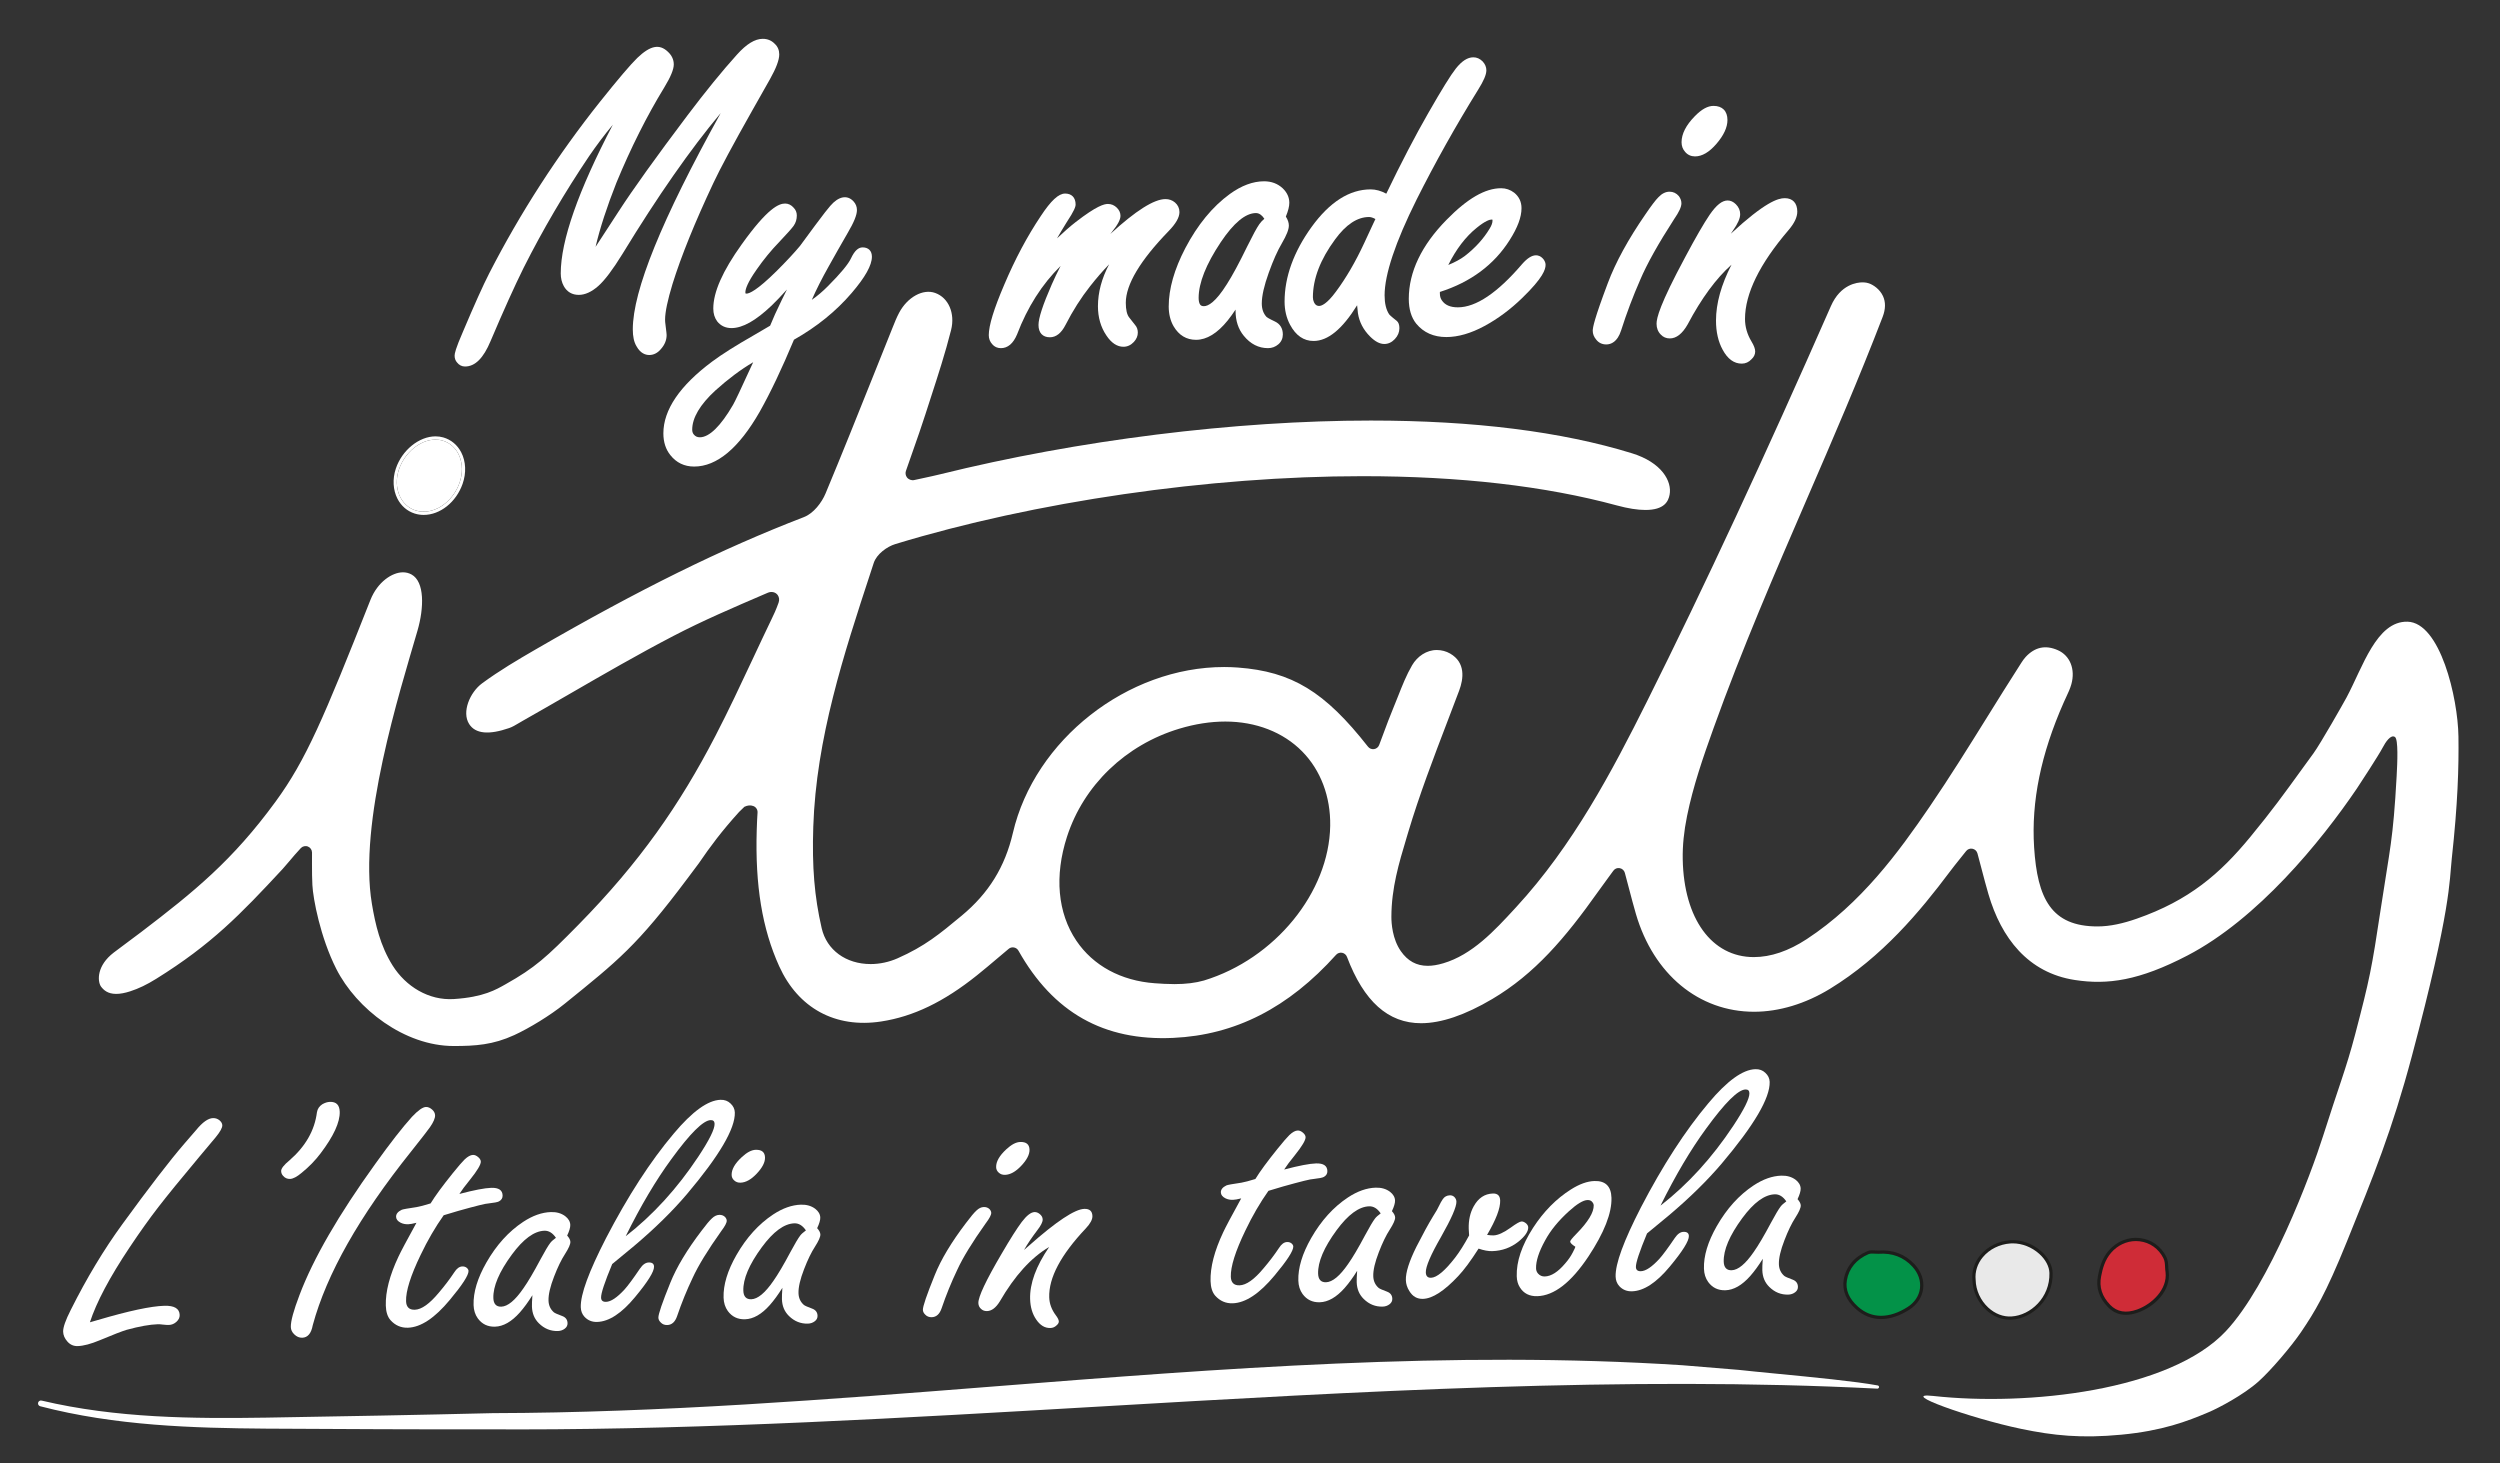 <?xml version="1.0" encoding="utf-8"?>
<!-- Generator: Adobe Illustrator 28.0.0, SVG Export Plug-In . SVG Version: 6.00 Build 0)  -->
<!DOCTYPE svg PUBLIC "-//W3C//DTD SVG 1.1//EN" "http://www.w3.org/Graphics/SVG/1.1/DTD/svg11.dtd">
<svg version="1.1" id="Livello_1" xmlns:x="http://ns.adobe.com/Extensibility/1.0/" xmlns:i="http://ns.adobe.com/AdobeIllustrator/10.0/" xmlns:graph="http://ns.adobe.com/Graphs/1.0/"
	 xmlns="http://www.w3.org/2000/svg" xmlns:xlink="http://www.w3.org/1999/xlink" x="0px" y="0px"
	 viewBox="0 0 386.043 225.957" style="enable-background:new 0 0 386.043 225.957;" xml:space="preserve">
<rect x="0" y="0" width="386.043" height="225.957" fill="#333333" stroke="none"/>
<style type="text/css">
	.st0{fill:#FFFFFF;}
	.st1{fill:#E9E9E9;}
	.st2{fill:#1D1D1B;}
	.st3{fill:#CF2C37;}
	.st4{fill:#039248;}
</style>
<g>
	<g>
		<path class="st0" d="M64.184,78.823c2.598,0.82,5.663-1.11,6.775-4.266
			c1.025-2.909-0.154-5.821-2.646-6.532c-2.549-0.728-5.67,1.36-6.716,4.492
			C60.672,75.288,61.816,78.077,64.184,78.823z"/>
		<path class="st0" d="M67.256,67.881c0.358,0,0.713,0.047,1.057,0.145
			c2.492,0.711,3.671,3.623,2.646,6.532c-0.938,2.664-3.269,4.454-5.536,4.454
			c-0.418,0-0.835-0.061-1.239-0.189c-2.368-0.747-3.512-3.535-2.587-6.306
			C62.501,69.809,64.959,67.881,67.256,67.881 M67.256,67.381
			c-2.549,0-5.185,2.14-6.133,4.979c-0.533,1.598-0.443,3.291,0.247,4.645
			c0.57,1.119,1.516,1.934,2.664,2.296c0.446,0.141,0.913,0.212,1.39,0.212
			c2.544,0,5.014-1.969,6.007-4.788c0.595-1.688,0.518-3.465-0.21-4.875
			c-0.591-1.145-1.575-1.963-2.77-2.304C68.068,67.436,67.666,67.381,67.256,67.381
			L67.256,67.381z"/>
	</g>
</g>
<g>
	<path class="st0" d="M182.127,32.751c0-0.584-0.238-1.097-0.69-1.484
		c-0.412-0.348-0.903-0.524-1.461-0.524c-1.764,0-4.57,1.769-8.527,5.389
		c0.066-0.085,0.134-0.171,0.203-0.257c0.945-1.16,1.368-1.949,1.368-2.552
		c0-0.457-0.186-0.874-0.552-1.241c-0.39-0.39-0.856-0.588-1.385-0.588
		c-0.586,0-1.739,0.289-4.975,2.792c-0.88,0.687-1.844,1.529-2.884,2.518
		c0.42-0.732,0.909-1.547,1.464-2.444c1.232-1.865,1.403-2.442,1.403-2.786
		c0-1.056-0.604-1.686-1.615-1.686c-1.017,0-2.182,1.078-3.775,3.494
		c-2.079,3.106-3.97,6.657-5.618,10.552c-1.615,3.768-2.4,6.326-2.4,7.819
		c0,0.543,0.18,1.015,0.536,1.403c0.324,0.389,0.789,0.605,1.329,0.605
		c1.069,0,1.911-0.713,2.501-2.119c1.605-4.217,3.861-7.76,6.729-10.578
		c-0.508,0.982-0.966,1.939-1.371,2.863c-1.377,3.146-2.046,5.192-2.046,6.254
		c0,1.208,0.641,1.901,1.758,1.901c0.955,0,1.767-0.64,2.413-1.903
		c1.122-2.197,2.4-4.209,3.8-5.982c0.984-1.252,1.965-2.382,2.937-3.382
		c-1.147,2.163-1.729,4.341-1.729,6.474c0,1.723,0.44,3.244,1.308,4.52
		c0.767,1.152,1.653,1.738,2.628,1.738c0.607,0,1.149-0.25,1.611-0.743
		c0.406-0.438,0.611-0.923,0.611-1.443c0-0.469-0.142-0.866-0.423-1.182l-0.908-1.154
		c-0.346-0.423-0.526-1.206-0.526-2.271c0-2.816,2.22-6.534,6.597-11.05
		C181.574,34.539,182.127,33.573,182.127,32.751z"/>
	<path class="st0" d="M196.891,49.655c-1.078-0.507-1.284-0.685-1.315-0.715
		c-0.49-0.529-0.734-1.214-0.734-2.081c0-1.169,0.362-2.766,1.075-4.744
		c0.676-1.888,1.358-3.419,2.028-4.55c0.735-1.26,1.076-2.13,1.076-2.741
		c0-0.429-0.152-0.883-0.464-1.38c0.36-0.876,0.536-1.572,0.536-2.12
		c0-0.841-0.345-1.598-1.025-2.25c-0.774-0.719-1.74-1.08-2.876-1.08
		c-1.704,0-3.481,0.659-5.283,1.96c-2.677,1.947-4.99,4.762-6.878,8.367
		c-1.7,3.256-2.562,6.284-2.562,9.002c0,1.162,0.253,2.191,0.751,3.057
		c0.818,1.391,1.985,2.094,3.471,2.094c1.642,0,3.286-1.005,4.887-2.988
		c0.401-0.501,0.806-1.062,1.214-1.68c-0.001,0.07-0.002,0.135-0.002,0.196
		c0,1.528,0.426,2.821,1.266,3.845c1.031,1.269,2.29,1.913,3.742,1.913
		c0.609,0,1.149-0.201,1.606-0.597c0.449-0.385,0.687-0.911,0.687-1.518
		C198.092,50.72,197.677,50.032,196.891,49.655z M194.453,34.629
		c-0.395,0.567-1.004,1.688-1.857,3.418c-1.249,2.569-2.308,4.533-3.148,5.839
		c-1.761,2.806-2.898,3.393-3.543,3.393c-0.357,0-0.497-0.129-0.579-0.241
		c-0.154-0.21-0.235-0.568-0.235-1.037c0-2.309,1.147-5.199,3.409-8.592
		c2.002-2.991,3.832-4.508,5.441-4.508c0.262,0,0.506,0.087,0.746,0.266
		c0.188,0.141,0.372,0.345,0.55,0.61C194.88,34.094,194.622,34.374,194.453,34.629z"/>
	<path class="st0" d="M214.514,48.544c-0.474-0.713-0.708-1.693-0.708-2.935
		c0-3.233,1.663-8.211,4.943-14.794c2.862-5.7,6.05-11.394,9.476-16.921
		c0.883-1.403,1.295-2.368,1.295-3.036c0-0.497-0.192-0.958-0.572-1.369
		c-0.431-0.43-0.908-0.639-1.435-0.639c-0.898,0-1.785,0.57-2.712,1.742
		c-0.762,0.958-2.144,3.188-4.224,6.817c-2.04,3.552-4.229,7.755-6.511,12.498
		c-0.813-0.441-1.622-0.664-2.411-0.664c-3.265,0-6.333,1.95-9.119,5.796
		c-2.77,3.84-4.175,7.72-4.175,11.533c0,1.322,0.286,2.526,0.85,3.578
		c0.883,1.659,2.102,2.501,3.622,2.501c2.215,0,4.425-1.808,6.729-5.514
		c0.045,0.531,0.087,0.94,0.125,1.223c0.209,1.359,0.837,2.566,1.869,3.597
		c0.779,0.78,1.501,1.159,2.206,1.159c0.606,0,1.154-0.256,1.628-0.76
		c0.465-0.496,0.701-1.059,0.701-1.676c0-0.531-0.134-0.901-0.409-1.131
		C214.706,48.786,214.538,48.578,214.514,48.544z M212.377,33.845l-0.319,0.674
		c-0.455,1.005-0.918,2.002-1.392,2.999c-1.337,2.885-2.808,5.412-4.374,7.516
		c-1.414,1.923-2.236,2.21-2.6,2.21c-0.24,0-0.547-0.066-0.796-0.584
		c-0.107-0.232-0.161-0.484-0.161-0.765c0-2.843,1.154-5.847,3.429-8.927
		c1.672-2.296,3.435-3.458,5.241-3.458c0.274,0,0.603,0.104,0.982,0.311L212.377,33.845z"/>
	<path class="st0" d="M237.191,39.422c-0.647,0-1.353,0.446-2.159,1.364
		c-3.783,4.429-7.116,6.672-9.912,6.672c-1.176,0-1.987-0.354-2.478-1.082
		c-0.203-0.294-0.3-0.637-0.3-1.053V45.081c4.749-1.509,8.372-4.2,10.772-8.004
		c1.234-1.937,1.834-3.551,1.834-4.933c0-0.977-0.38-1.78-1.13-2.387
		c-0.607-0.463-1.283-0.692-2.02-0.692c-2.46,0-5.216,1.596-8.424,4.878
		c-3.871,3.944-5.833,8.049-5.833,12.202c0,1.597,0.389,2.889,1.156,3.841
		c1.131,1.368,2.69,2.06,4.638,2.06c1.821,0,3.807-0.575,5.901-1.708
		c2.057-1.112,4.02-2.572,5.835-4.339c3.22-3.12,3.593-4.407,3.593-5.104
		c0-0.286-0.109-0.575-0.323-0.861C237.925,39.525,237.488,39.422,237.191,39.422z
		 M228.032,35.175c1.364-1.108,2.027-1.273,2.302-1.273c0.092,0,0.123,0.016,0.124,0.017
		c-0.006,0,0.011,0.051,0.011,0.154c0,0.347-0.152,0.767-0.453,1.248
		c-0.94,1.56-2.228,2.976-3.834,4.215c-0.654,0.49-1.507,0.954-2.543,1.382
		C224.857,38.468,226.331,36.54,228.032,35.175z"/>
	<path class="st0" d="M261.74,24.152c1.09,0,2.203-0.653,3.306-1.94
		c1.129-1.31,1.702-2.547,1.702-3.675c0-1.39-0.784-2.186-2.151-2.186
		c-0.899,0-1.844,0.521-2.889,1.593c-1.358,1.383-2.047,2.737-2.047,4.022
		c0,0.592,0.193,1.1,0.573,1.512C260.606,23.913,261.132,24.152,261.74,24.152z"/>
	<path class="st0" d="M259.64,31.394c0-0.376-0.131-0.748-0.389-1.104
		c-0.39-0.462-0.879-0.689-1.44-0.689c-0.605,0-1.182,0.285-1.716,0.848
		c-0.447,0.446-1.099,1.302-1.984,2.604c-2.675,3.869-4.643,7.466-5.845,10.687
		c-2.08,5.526-2.32,6.832-2.32,7.333c0,0.487,0.175,0.941,0.521,1.351
		c0.367,0.491,0.913,0.764,1.558,0.764c0.735,0,1.732-0.375,2.303-2.164
		c0.848-2.663,1.839-5.288,2.944-7.804c1.032-2.44,2.795-5.597,5.245-9.388
		C259.281,32.726,259.64,31.947,259.64,31.394z"/>
	<path class="st0" d="M277.533,32.68c0-1.321-0.706-2.079-1.936-2.079
		c-1.057,0-3.054,0.615-8.329,5.489c0.102-0.151,0.206-0.305,0.312-0.459
		c0.771-1.091,1.132-1.905,1.132-2.558c0-0.575-0.222-1.088-0.659-1.527
		c-0.391-0.391-0.82-0.588-1.278-0.588c-0.853,0-1.733,0.699-2.769,2.199
		c-0.913,1.345-2.172,3.524-3.747,6.482c-3.995,7.437-4.457,9.476-4.457,10.363
		c0,0.67,0.222,1.232,0.659,1.67c0.347,0.379,0.832,0.588,1.385,0.588
		c1.016,0,1.945-0.73,2.759-2.169c2.124-4.011,4.392-7.097,6.771-9.217
		c-1.59,3.089-2.395,5.983-2.395,8.628c0,1.752,0.347,3.27,1.032,4.512
		c0.763,1.417,1.753,2.138,2.94,2.138c0.583,0,1.089-0.227,1.505-0.673
		c0.371-0.338,0.574-0.749,0.574-1.192c0-0.419-0.184-0.917-0.579-1.568
		c-0.658-1.097-0.993-2.264-0.993-3.468c0-3.896,2.251-8.499,6.691-13.682
		C277.082,34.48,277.533,33.535,277.533,32.68z"/>
</g>
<g>
	<path class="st0" d="M102.761,50.12c-0.041-0.263-0.061-0.518-0.061-0.761
		c0-1.152,0.387-3.009,1.15-5.515c1.328-4.271,3.451-9.516,6.31-15.587
		c1.039-2.211,3.051-5.966,5.981-11.159c1.646-2.892,2.573-4.531,2.75-4.862
		c0.968-1.723,1.438-2.976,1.438-3.831c0-0.655-0.233-1.206-0.673-1.618
		c-0.499-0.526-1.128-0.792-1.871-0.792c-1.21,0-2.516,0.8-3.991,2.444
		c-2.277,2.523-4.857,5.691-7.669,9.418c-4.832,6.413-8.402,11.396-10.61,14.809
		c-1.51,2.329-2.687,4.138-3.551,5.453c0.671-2.866,1.752-6.189,3.226-9.916
		c2.235-5.401,4.715-10.338,7.372-14.678c0.996-1.637,1.48-2.807,1.48-3.578
		c0-0.746-0.314-1.412-0.927-1.971c-1.29-1.222-2.697-0.959-4.715,0.977
		c-1.072,1.049-2.949,3.257-5.739,6.749c-6.558,8.23-12.315,17.144-17.112,26.493
		c-0.938,1.831-2.308,4.875-4.069,9.044c-1.136,2.612-1.282,3.341-1.282,3.685
		c0,0.414,0.132,0.774,0.372,1.042c0.318,0.413,0.745,0.63,1.234,0.63
		c1.555,0,2.846-1.285,3.946-3.924c1.998-4.708,3.719-8.521,5.114-11.332
		c2.946-5.849,6.341-11.638,10.087-17.203c1.193-1.744,2.425-3.376,3.684-4.884
		c-5.343,10.194-8.048,17.909-8.048,22.967c0,0.73,0.156,1.386,0.463,1.949
		c0.488,0.894,1.289,1.366,2.316,1.366c0.97,0,1.984-0.459,3.012-1.365
		c1.007-0.89,2.233-2.517,3.749-4.974c5.421-8.89,10.504-16.176,15.16-21.732
		c-9.127,16.468-13.574,27.417-13.574,33.403c0,1.108,0.188,1.96,0.564,2.585
		c0.616,1.129,1.417,1.367,1.98,1.367c0.689,0,1.304-0.32,1.817-0.941
		c0.572-0.65,0.862-1.37,0.862-2.14C102.935,51.616,102.915,51.322,102.761,50.12z"/>
	<path class="st0" d="M133.2,38.201c-0.664,0-1.239,0.532-1.762,1.633
		c-0.42,0.924-1.626,2.386-3.588,4.348c-0.774,0.788-1.61,1.499-2.496,2.124
		c0.688-1.573,1.566-3.31,2.62-5.185c0.892-1.606,1.874-3.335,2.943-5.184
		c0.961-1.636,1.409-2.75,1.409-3.504c0-0.508-0.18-0.96-0.536-1.346
		c-0.961-1.036-2.301-0.791-3.582,0.704c-0.307,0.331-1.074,1.32-2.35,3.029
		c-1.379,1.89-2.164,2.955-2.327,3.159c-0.855,1.031-2.062,2.328-3.587,3.852
		c-3.081,3.052-4.251,3.508-4.675,3.508c-0.104,0-0.139-0.02-0.14-0.02
		c-0.002-0.002-0.03-0.046-0.03-0.184c0-0.478,0.304-1.479,1.754-3.535
		c1.051-1.513,2.218-2.935,3.471-4.232c1.234-1.302,1.968-2.127,2.242-2.521
		c0.315-0.453,0.476-0.983,0.476-1.576c0-0.471-0.173-0.882-0.489-1.197
		c-0.361-0.421-0.817-0.644-1.318-0.644c-0.945,0-2.668,0.654-6.708,6.309
		c-2.949,4.125-4.383,7.366-4.383,9.91c0,0.778,0.203,1.442,0.612,1.988
		c0.544,0.68,1.285,1.025,2.2,1.025c1.713,0,3.744-1.142,6.211-3.491
		c0.657-0.632,1.443-1.456,2.351-2.462c-0.257,0.521-0.524,1.061-0.801,1.615
		c-0.788,1.617-1.392,2.951-1.797,3.969c-0.631,0.387-1.473,0.88-2.525,1.479
		c-2.818,1.61-4.978,2.975-6.418,4.055c-5.004,3.724-7.542,7.456-7.542,11.092
		c0,1.34,0.364,2.472,1.079,3.359c0.923,1.171,2.16,1.766,3.677,1.766
		c3.505,0,6.91-2.847,10.121-8.465c1.658-2.94,3.437-6.681,5.288-11.121
		c3.5-1.97,6.493-4.392,8.899-7.199c2.111-2.462,3.137-4.3,3.137-5.62
		C134.639,38.739,134.101,38.201,133.2,38.201z M116.308,55.932
		c-0.134,0.286-0.263,0.561-0.387,0.827c-1.486,3.26-2.404,5.196-2.726,5.755
		c-1.9,3.279-3.674,5.012-5.13,5.012c-0.389,0-0.683-0.134-0.925-0.425
		c-0.169-0.2-0.251-0.446-0.251-0.75c0-1.833,1.208-3.875,3.588-6.063
		C112.449,58.511,114.404,57.051,116.308,55.932z"/>
</g>
<g>
	<path class="st0" d="M379.626,113.735c-0.084-6-2.816-17.627-7.881-17.735
		c-4.782-0.103-6.898,7.03-9.387,11.678c-0.478,0.893-4.014,7.121-5.112,8.639
		l-1.591,2.188c-3.054,4.22-4.801,6.642-8.172,10.736
		c-4.684,5.693-9.446,9.799-17.529,12.62c-2.082,0.727-4.099,1.197-6.065,1.197
		c-7.147,0-9.286-4.316-9.788-12.23c-0.448-7.068,1.048-14.384,4.575-22.366
		c0.116-0.261,0.237-0.521,0.36-0.785c0.323-0.692,0.628-1.345,0.813-2.009
		c0.649-2.321-0.194-4.44-2.099-5.275c-1.883-0.826-3.519-0.484-4.947,1.044
		c-0.256,0.273-0.48,0.604-0.686,0.923c-1.788,2.781-3.604,5.699-5.205,8.274
		c-2.866,4.606-5.828,9.369-8.955,13.952c-4.781,7.006-10.584,14.94-18.975,20.436
		c-2.806,1.838-5.554,2.77-8.167,2.77c-6.493,0-10.801-5.923-10.973-15.089
		c-0.04-2.106,0.18-4.302,0.67-6.711c0.932-4.586,2.461-9.013,4.079-13.521
		c4.393-12.235,9.503-24.049,14.446-35.474c3.947-9.125,8.03-18.56,11.679-28.071
		c0.461-1.201,0.477-2.28,0.047-3.207c-0.493-1.065-1.479-1.726-2.171-1.967
		c-0.158-0.056-0.5-0.15-1-0.15c-0.765,0-3.376,0.264-4.865,3.654
		C272.465,70.612,263.183,90.566,254.351,108.26c-5.44,10.897-11.484,22.33-20.234,31.823
		l-0.246,0.268c-3.056,3.317-6.52,7.077-11.011,8.398
		c-0.895,0.263-1.677,0.391-2.39,0.391c-1.735,0-3.096-0.742-4.159-2.269
		c-1.317-1.89-1.458-4.333-1.457-5.296c0.006-4.432,1.179-8.335,2.313-12.112
		l0.277-0.929c1.718-5.757,3.894-11.447,6.026-17.026
		c0.62-1.622,1.24-3.243,1.85-4.867c0.691-1.845,1.01-4.336-1.399-5.724
		c-0.609-0.351-1.314-0.538-2.04-0.542c-1.594-0.01-3.026,0.98-3.83,2.357
		c-0.873,1.495-1.517,3.128-2.195,4.848c-0.245,0.62-0.49,1.24-0.745,1.852
		c-0.503,1.206-0.962,2.44-1.448,3.748c-0.225,0.604-0.455,1.224-0.698,1.864
		c-0.128,0.336-0.429,0.579-0.783,0.633c-0.359,0.055-0.717-0.089-0.938-0.372
		c-6.679-8.517-11.75-11.602-20.098-12.225c-0.695-0.052-1.406-0.079-2.112-0.079
		c-14.951,0-29.282,11.25-32.625,25.611c-1.225,5.262-3.74,9.327-7.917,12.792
		c-3.42,2.838-5.679,4.713-9.892,6.576c-1.314,0.581-2.751,0.889-4.156,0.889
		c-3.821,0-6.79-2.173-7.563-5.536c-1.125-4.896-1.501-9.433-1.298-15.664
		c0.445-13.638,4.714-26.649,8.843-39.232l0.493-1.505
		c0.449-1.37,2.049-2.523,3.327-2.913c21.535-6.566,48.496-10.487,72.122-10.487
		c15.046,0,28.271,1.521,39.308,4.52c1.704,0.462,3.184,0.697,4.399,0.697
		c2.943,0,3.542-1.338,3.736-2.344c0.406-2.097-1.236-4.997-5.801-6.407
		c-10.858-3.354-24.429-5.056-40.333-5.056c-20.971,0-45.21,3.024-66.5,8.298
		c-0.779,0.193-1.568,0.363-2.57,0.579l-1.45,0.314
		c-0.406,0.091-0.876-0.087-1.123-0.434c-0.204-0.287-0.257-0.656-0.142-0.987
		c0.325-0.939,0.639-1.832,0.94-2.691l0.089-0.254c0.708-2.013,1.376-3.914,1.976-5.789
		c0.279-0.871,0.562-1.742,0.844-2.612c1.101-3.388,2.239-6.891,3.121-10.397
		c0.647-2.575-0.383-4.985-2.45-5.73c-1.904-0.689-4.3,0.661-5.575,3.062
		c-0.388,0.729-0.695,1.503-1.025,2.331l-0.196,0.491
		c-0.897,2.23-1.79,4.463-2.682,6.696c-2.409,6.026-4.901,12.258-7.456,18.382
		c-0.584,1.402-1.847,3.075-3.351,3.653c-12.644,4.867-25.427,11.173-41.449,20.448
		c-2.71,1.569-5.579,3.264-8.225,5.209c-1.895,1.393-3.185,4.445-2.009,6.292
		c0.971,1.524,3.059,1.701,6.181,0.621c0.492-0.17,0.98-0.46,1.505-0.773
		c0.19-0.114,0.38-0.227,0.573-0.335c2.459-1.39,4.952-2.831,7.362-4.223
		c5.169-2.987,10.514-6.077,15.93-8.895c4.521-2.353,9.207-4.365,14.168-6.495
		l0.399-0.172c0.585-0.251,1.214-0.091,1.534,0.365c0.235,0.334,0.279,0.757,0.124,1.188
		c-0.412,1.145-0.726,1.795-1.061,2.488c-0.998,2.069-1.993,4.193-2.968,6.275
		c-1.83,3.904-3.721,7.942-5.74,11.832c-5.502,10.602-11.659,19.481-21.156,29.144
		c-4.93,5.017-6.683,6.608-11.213,9.155c-1.476,0.831-3.396,1.997-7.991,2.292
		c-3.885,0.25-7.433-1.938-9.469-5.184c-1.915-3.054-2.666-6.368-3.192-9.494
		c-2.113-12.555,4.217-32.498,7.036-42.21c1.019-3.507,1.127-7.549-0.925-8.674
		c-0.403-0.221-0.848-0.333-1.32-0.333c-1.658,0-3.917,1.471-5.028,4.281
		c-7.219,18.265-9.947,24.71-14.646,31.138c-6.628,9.066-12.518,13.857-20.746,20.13
		c-0.577,0.439-1.272,0.956-2.036,1.522c-0.77,0.57-1.55,1.15-2.197,1.645
		c-2.645,2.022-2.508,4.355-2.027,5.169l0.064,0.096
		c0.396,0.522,1.019,1.121,2.332,1.121c0.62,0,1.346-0.134,2.157-0.396
		c1.32-0.427,2.564-1.024,4.034-1.939c8.519-5.302,12.966-9.898,19.517-16.959
		c0.211-0.228,0.567-0.647,0.944-1.093c0.556-0.658,1.248-1.478,1.863-2.127
		c0.275-0.291,0.72-0.392,1.094-0.242c0.382,0.151,0.63,0.515,0.632,0.926
		c0.003,0.639,0,1.219-0.003,1.757c-0.006,1.273,0.014,2.278,0.061,3.256
		c0.1,2.101,1.226,8.084,3.687,12.95c3.132,6.193,10.535,11.914,18.131,11.914
		c3.37,0,6.067-0.178,9.352-1.686c2.303-1.057,5.546-3.025,7.784-4.837
		c8.212-6.644,11.145-8.902,18.986-19.378l1.727-2.306
		c1.778-2.609,3.522-4.95,6.217-7.93l0.826-0.803c0.518-0.247,0.943-0.268,1.363-0.122
		c0.43,0.151,0.705,0.573,0.667,1.027c-0.04,0.479-0.092,1.602-0.125,2.671
		c-0.259,8.566,0.843,15.253,3.467,21.045c2.936,6.479,8.665,9.609,15.733,8.533
		c4.979-0.76,9.688-3.028,14.82-7.14c1.073-0.858,2.124-1.748,3.281-2.727l0.134-0.113
		c0.478-0.404,0.964-0.815,1.465-1.234c0.224-0.188,0.504-0.276,0.822-0.217
		c0.293,0.054,0.545,0.233,0.691,0.493c5.375,9.554,13.183,13.971,23.906,13.47
		c9.567-0.441,17.792-4.639,25.143-12.83c0.23-0.258,0.593-0.377,0.927-0.314
		c0.34,0.063,0.628,0.304,0.751,0.628c2.614,6.897,6.36,10.25,11.453,10.25
		c3.098,0,6.793-1.256,10.98-3.733c6.565-3.882,11.275-9.425,16.328-16.552
		c0.458-0.647,0.928-1.287,1.481-2.04l0.896-1.224c0.223-0.305,0.585-0.472,0.992-0.393
		c0.376,0.069,0.683,0.354,0.782,0.723c0.224,0.834,0.426,1.603,0.628,2.371
		c0.384,1.463,0.717,2.728,1.081,3.976c2.724,9.315,9.715,15.102,18.246,15.102
		c3.874,0,7.927-1.226,11.719-3.543c8.063-4.932,13.877-11.902,18.501-18.071
		c0.494-0.66,0.998-1.289,1.583-2.018l0.943-1.18c0.232-0.294,0.602-0.439,0.986-0.358
		c0.372,0.076,0.664,0.353,0.763,0.72c0.181,0.673,0.348,1.306,0.507,1.909l0.13,0.496
		c0.373,1.417,0.696,2.648,1.055,3.873c1.984,6.784,6.11,12.151,13.332,13.266
		c5.083,0.785,9.944,0.101,17.404-3.781c10.836-5.638,20.561-17.519,26.182-25.818
		c0.432-0.638,3.382-5.164,3.948-6.26c0.454-0.879,1.277-2.106,1.915-1.66
		c0.525,0.368,0.376,3.884,0.255,6.064c-0.549,9.943-1.056,11.217-2.426,20.298
		c-1.438,9.533-1.729,10.965-3.994,19.609c-1.387,5.295-2.579,8.17-4.942,15.648
		c-1.883,5.959-8.277,22.954-15.013,30.134c-8.64,9.208-30.587,11.609-45.177,9.999
		c-5.677-0.626,5.768,3.453,13.547,5.077c5.01,1.046,9.326,1.491,15.489,0.904
		c6.332-0.603,10.105-2.032,13.554-3.501c1.379-0.587,5.289-2.61,7.66-4.738
		c1.878-1.685,5.055-5.4,6.568-7.643c2.074-3.072,3.742-5.751,7.043-13.913
		c4.11-10.161,6.983-17.17,10.052-28.694c6.083-22.84,5.773-26.984,6.154-30.482
		C379.527,124.09,379.692,118.463,379.626,113.735z M185.911,151.407
		c-1.32,0.374-2.806,0.556-4.543,0.556c-1.078,0-2.15-0.067-3.057-0.134
		c-5.21-0.381-9.509-2.714-12.105-6.57c-2.891-4.292-3.403-9.995-1.442-16.058
		c2.57-7.946,9.052-14.181,17.341-16.678c2.431-0.732,4.82-1.104,7.1-1.104
		c4.728,0,8.946,1.64,11.878,4.619c2.857,2.902,4.393,6.979,4.323,11.477
		C205.245,137.796,196.864,148.067,185.911,151.407z"/>
</g>
<g>
	<g>
		<g>
			<path class="st1" d="M304.828,197.663c-0.316-3.055,2.315-5.657,5.576-5.901
				c3.158-0.236,6.242,2.311,6.311,4.801c0.112,4.058-3.187,6.8-6.08,6.97
				C307.556,203.713,304.888,200.815,304.828,197.663z"/>
			<path class="st2" d="M310.363,203.79c-1.322,0-2.621-0.533-3.688-1.519
				c-1.278-1.183-2.062-2.899-2.098-4.593c-0.14-1.384,0.299-2.762,1.235-3.881
				c1.103-1.318,2.77-2.151,4.572-2.285c1.683-0.133,3.505,0.521,4.85,1.734
				c1.068,0.964,1.698,2.17,1.73,3.309c0.112,4.094-3.175,7.042-6.315,7.227
				C310.554,203.787,310.459,203.79,310.363,203.79z M310.809,191.997
				c-0.13,0-0.259,0.004-0.387,0.014c-1.669,0.125-3.21,0.893-4.227,2.108
				c-0.851,1.017-1.249,2.267-1.119,3.519l0.001,0.021
				c0.03,1.564,0.754,3.151,1.938,4.246c1.042,0.964,2.325,1.464,3.605,1.378
				c2.907-0.17,5.949-2.908,5.845-6.713c-0.027-1.003-0.599-2.078-1.565-2.951
				C313.757,192.588,312.254,191.997,310.809,191.997z"/>
		</g>
		<g>
			<path class="st3" d="M334.646,196.437c0.332,2.847-2.239,5.171-4.561,6.007
				c-1.604,0.577-3.185,0.486-4.397-0.764c-1.211-1.248-1.853-2.726-1.484-4.629
				c0.274-1.411,0.672-2.688,1.594-3.763c2.47-2.877,6.834-2.397,8.486,0.879
				C334.66,194.912,334.51,195.684,334.646,196.437z"/>
			<path class="st2" d="M328.291,203.035c-1.078,0-2.021-0.396-2.782-1.182
				c-1.396-1.439-1.904-3.026-1.55-4.851c0.241-1.249,0.627-2.687,1.65-3.879
				c1.233-1.438,3.048-2.168,4.848-1.943c1.762,0.214,3.238,1.261,4.052,2.873
				c0.268,0.53,0.291,1.059,0.315,1.57c0.012,0.267,0.023,0.52,0.068,0.769
				l0.002,0.015c0.336,2.88-2.122,5.334-4.724,6.271
				C329.508,202.916,328.879,203.035,328.291,203.035z M329.822,191.642
				c-1.44,0-2.842,0.652-3.834,1.809c-0.944,1.101-1.298,2.403-1.539,3.648
				c-0.32,1.651,0.144,3.093,1.419,4.407c1.044,1.076,2.438,1.313,4.133,0.702
				c2.355-0.848,4.695-3.146,4.398-5.735c-0.05-0.278-0.062-0.557-0.075-0.826
				c-0.022-0.479-0.043-0.933-0.263-1.368c-0.736-1.46-2.072-2.408-3.665-2.602
				C330.205,191.654,330.013,191.642,329.822,191.642z"/>
		</g>
		<g>
			<path class="st4" d="M290.066,193.356c2.121-0.155,3.964,0.492,5.413,2.061
				c1.962,2.125,1.635,5.081-0.802,6.63c-2.745,1.746-5.593,1.987-7.906-0.061
				c-1.283-1.136-2.117-2.583-1.827-4.315c0.337-2.013,1.627-3.438,3.497-4.24
				C288.908,193.232,289.521,193.372,290.066,193.356z"/>
			<path class="st2" d="M290.47,203.688c-1.413,0.001-2.725-0.505-3.864-1.515
				c-1.521-1.346-2.18-2.917-1.907-4.543c0.337-2.02,1.598-3.551,3.645-4.428
				c0.374-0.162,0.8-0.138,1.211-0.112c0.169,0.011,0.342,0.021,0.499,0.016
				c2.265-0.159,4.146,0.558,5.609,2.141c1.017,1.102,1.48,2.444,1.307,3.781
				c-0.17,1.306-0.937,2.453-2.158,3.23C293.311,203.212,291.843,203.688,290.47,203.688z
				 M289.102,193.573c-0.208,0-0.4,0.02-0.562,0.089
				c-1.883,0.808-3.041,2.208-3.35,4.051c-0.245,1.469,0.342,2.843,1.747,4.086
				c2.063,1.83,4.765,1.844,7.605,0.038c1.094-0.696,1.779-1.717,1.931-2.873
				c0.154-1.188-0.265-2.387-1.179-3.377c-1.356-1.468-3.113-2.131-5.211-1.981
				l-0.012,0.001c-0.172,0.006-0.363-0.006-0.548-0.017
				C289.379,193.581,289.238,193.573,289.102,193.573z"/>
		</g>
	</g>
</g>
<g>
	<path class="st0" d="M13.882,204.184c0.557-0.158,0.969-0.276,1.236-0.355
		c4.757-1.402,8.173-2.133,10.248-2.194c1.557-0.046,2.35,0.428,2.379,1.421
		c0.012,0.391-0.154,0.741-0.498,1.053c-0.345,0.312-0.734,0.474-1.17,0.487
		c-0.208,0.006-0.51-0.012-0.905-0.054c-0.334-0.043-0.604-0.062-0.812-0.056
		c-1.225,0.037-2.826,0.323-4.804,0.862c-0.722,0.217-2.107,0.754-4.159,1.613
		c-1.375,0.573-2.509,0.873-3.4,0.899c-0.644,0.019-1.18-0.223-1.61-0.725
		c-0.409-0.468-0.621-0.966-0.637-1.498c-0.02-0.656,0.373-1.777,1.178-3.364
		c2.451-4.899,5.104-9.311,7.959-13.229c4.092-5.624,7.271-9.756,9.541-12.397
		c0.623-0.711,1.246-1.431,1.868-2.158c0.982-1.201,1.847-1.813,2.594-1.835
		c0.374-0.012,0.709,0.103,1.008,0.343c0.277,0.24,0.42,0.493,0.428,0.76
		c0.012,0.391-0.324,1.005-1.006,1.84c-0.14,0.165-0.973,1.157-2.497,2.978
		c-2.85,3.403-4.969,6.004-6.359,7.803s-2.872,3.875-4.442,6.229
		C16.937,197.224,14.892,201.083,13.882,204.184z"/>
	<path class="st0" d="M50.949,170.149c0.977-0.029,1.479,0.479,1.51,1.526
		c0.048,1.614-0.938,3.756-2.956,6.426c-0.82,1.088-1.798,2.094-2.934,3.015
		c-0.729,0.607-1.323,0.918-1.779,0.932c-0.436,0.013-0.794-0.145-1.073-0.475
		c-0.193-0.208-0.294-0.452-0.302-0.736c-0.012-0.39,0.418-0.944,1.29-1.662
		c2.471-2.15,3.883-4.624,4.236-7.421c0.088-0.518,0.356-0.926,0.805-1.224
		C50.154,170.288,50.556,170.16,50.949,170.149z"/>
	<path class="st0" d="M65.774,170.935c0.332-0.01,0.658,0.132,0.979,0.424
		c0.277,0.258,0.421,0.547,0.431,0.866c0.014,0.443-0.249,1.055-0.787,1.833
		c-0.259,0.381-1.239,1.645-2.941,3.789c-7.973,9.963-13.025,18.891-15.16,26.783
		c-0.232,1.267-0.774,1.913-1.625,1.938c-0.457,0.014-0.867-0.161-1.231-0.522
		c-0.342-0.327-0.519-0.703-0.531-1.129c-0.026-0.888,0.423-2.543,1.348-4.967
		c2.12-5.602,6.013-12.338,11.679-20.209c2.314-3.229,4.206-5.655,5.674-7.278
		C64.553,171.46,65.275,170.95,65.774,170.935z"/>
	<path class="st0" d="M68.512,187.656c-1.297,1.831-2.482,3.873-3.559,6.124
		c-1.546,3.204-2.296,5.588-2.249,7.147c0.013,0.444,0.132,0.778,0.356,1.002
		c0.225,0.226,0.555,0.33,0.991,0.317c1.037-0.031,2.268-0.901,3.692-2.611
		c0.903-1.058,1.703-2.11,2.399-3.161c0.377-0.597,0.793-0.901,1.25-0.915
		c0.27-0.008,0.501,0.064,0.692,0.22c0.17,0.153,0.259,0.311,0.264,0.471
		c0.02,0.656-0.944,2.149-2.89,4.479c-2.328,2.804-4.486,4.233-6.479,4.293
		c-1.058,0.031-1.953-0.359-2.683-1.172c-0.452-0.52-0.691-1.266-0.721-2.242
		c-0.063-2.146,0.589-4.668,1.957-7.567c0.332-0.719,1.256-2.46,2.774-5.221
		c-0.557,0.142-0.98,0.216-1.271,0.225c-0.437,0.013-0.823-0.065-1.16-0.232
		c-0.464-0.235-0.701-0.539-0.713-0.911c-0.013-0.443,0.277-0.807,0.872-1.091
		c0.163-0.075,0.928-0.213,2.293-0.414c0.496-0.085,1.218-0.275,2.164-0.57
		c0.693-1.138,1.831-2.69,3.414-4.654c0.882-1.09,1.494-1.801,1.838-2.131
		c0.485-0.458,0.914-0.692,1.288-0.704c0.27-0.008,0.543,0.108,0.82,0.349
		c0.256,0.224,0.388,0.45,0.395,0.681c0.014,0.461-0.541,1.392-1.663,2.792
		c-0.741,0.91-1.291,1.646-1.647,2.206c2.287-0.602,3.929-0.916,4.926-0.945
		c1.141-0.033,1.725,0.357,1.748,1.173c0.013,0.408-0.177,0.716-0.564,0.922
		c-0.204,0.112-0.741,0.218-1.611,0.314c-0.354-0.007-1.91,0.376-4.67,1.151
		C70.004,187.195,69.252,187.42,68.512,187.656z"/>
	<path class="st0" d="M82.213,200.004c-0.654,1.05-1.304,1.939-1.946,2.667
		c-1.267,1.423-2.544,2.152-3.83,2.19c-1.121,0.033-2.006-0.393-2.655-1.279
		c-0.411-0.574-0.63-1.259-0.653-2.058c-0.059-1.969,0.604-4.162,1.986-6.582
		c1.541-2.69,3.431-4.779,5.673-6.265c1.467-0.967,2.896-1.472,4.286-1.513
		c0.871-0.026,1.604,0.184,2.199,0.628c0.511,0.394,0.773,0.847,0.788,1.36
		c0.012,0.391-0.148,0.937-0.48,1.64c0.322,0.362,0.487,0.687,0.496,0.97
		c0.011,0.373-0.262,0.994-0.817,1.861c-0.577,0.888-1.145,2.058-1.704,3.513
		c-0.598,1.545-0.883,2.777-0.855,3.699c0.021,0.745,0.299,1.349,0.832,1.812
		c0.149,0.12,0.581,0.312,1.295,0.574c0.524,0.197,0.795,0.562,0.811,1.094
		c0.01,0.337-0.127,0.617-0.411,0.839c-0.305,0.239-0.664,0.365-1.079,0.378
		c-1.12,0.033-2.099-0.364-2.934-1.191c-0.685-0.672-1.042-1.531-1.073-2.577
		C82.13,201.41,82.153,200.823,82.213,200.004z M85.845,191.137
		c-0.26-0.383-0.539-0.662-0.835-0.841c-0.296-0.178-0.61-0.261-0.942-0.251
		c-1.577,0.047-3.254,1.275-5.031,3.688c-1.957,2.668-2.908,4.906-2.854,6.716
		c0.013,0.443,0.12,0.777,0.325,1.002c0.204,0.226,0.503,0.332,0.897,0.32
		c0.996-0.029,2.132-0.969,3.406-2.817c0.718-1.016,1.598-2.506,2.641-4.472
		c0.688-1.28,1.194-2.13,1.514-2.548C85.124,191.717,85.418,191.451,85.845,191.137z"/>
	<path class="st0" d="M94.533,195.193c-0.582,1.402-1.016,2.533-1.302,3.395
		c-0.286,0.86-0.424,1.459-0.414,1.796c0.014,0.443,0.269,0.658,0.767,0.643
		c0.747-0.021,1.694-0.652,2.842-1.894c0.543-0.603,1.342-1.683,2.396-3.24
		c0.418-0.616,0.865-0.931,1.344-0.944c0.539-0.017,0.815,0.196,0.828,0.64
		c0.022,0.764-0.959,2.336-2.944,4.722c-2.065,2.492-4.012,3.766-5.838,3.82
		c-0.788,0.023-1.44-0.241-1.956-0.795c-0.364-0.396-0.556-0.889-0.573-1.474
		c-0.029-0.993,0.283-2.378,0.937-4.155c0.653-1.776,1.639-3.944,2.955-6.505
		c3.379-6.508,6.865-11.892,10.458-16.152c2.869-3.422,5.279-5.162,7.23-5.22
		c0.623-0.019,1.137,0.171,1.543,0.566c0.427,0.396,0.648,0.859,0.664,1.392
		c0.074,2.484-2.398,6.693-7.415,12.628c-2.249,2.641-4.954,5.295-8.115,7.963
		C97.108,193.075,95.974,194.015,94.533,195.193z M96.618,190.897
		c4.224-3.283,7.966-7.388,11.227-12.312c1.689-2.554,2.523-4.238,2.499-5.055
		c-0.012-0.39-0.215-0.579-0.608-0.567c-1.142,0.034-3.16,2.037-6.055,6.011
		C101.285,182.239,98.931,186.213,96.618,190.897z"/>
	<path class="st0" d="M111.071,187.595c0.353-0.011,0.646,0.096,0.882,0.32
		c0.172,0.188,0.261,0.382,0.267,0.577c0.01,0.319-0.276,0.86-0.855,1.623
		c-2.074,2.92-3.54,5.314-4.398,7.186c-0.92,1.929-1.724,3.904-2.411,5.93
		c-0.306,0.896-0.812,1.355-1.518,1.376c-0.414,0.013-0.751-0.119-1.009-0.396
		c-0.234-0.224-0.356-0.469-0.364-0.734c-0.016-0.532,0.597-2.325,1.835-5.38
		c0.968-2.408,2.57-5.083,4.811-8.023c0.719-0.963,1.261-1.609,1.625-1.939
		C110.298,187.787,110.677,187.607,111.071,187.595z M116.694,177.549
		c0.934-0.028,1.413,0.367,1.437,1.183c0.022,0.744-0.41,1.583-1.296,2.515
		c-0.846,0.895-1.674,1.354-2.483,1.378c-0.395,0.012-0.72-0.103-0.976-0.344
		c-0.256-0.223-0.39-0.503-0.399-0.84c-0.025-0.852,0.498-1.772,1.569-2.762
		C115.335,177.945,116.051,177.568,116.694,177.549z"/>
	<path class="st0" d="M120.815,198.862c-0.654,1.05-1.303,1.939-1.946,2.667
		c-1.267,1.423-2.543,2.152-3.829,2.19c-1.121,0.033-2.007-0.392-2.656-1.278
		c-0.411-0.575-0.629-1.26-0.652-2.059c-0.059-1.969,0.604-4.162,1.986-6.582
		c1.541-2.69,3.431-4.779,5.672-6.265c1.468-0.967,2.896-1.472,4.287-1.513
		c0.871-0.025,1.604,0.185,2.198,0.628c0.511,0.394,0.773,0.847,0.789,1.36
		c0.012,0.391-0.149,0.938-0.481,1.64c0.322,0.362,0.488,0.687,0.496,0.97
		c0.012,0.373-0.262,0.994-0.816,1.862c-0.577,0.887-1.145,2.057-1.704,3.512
		c-0.598,1.545-0.884,2.778-0.856,3.7c0.022,0.745,0.3,1.349,0.833,1.812
		c0.148,0.121,0.58,0.312,1.294,0.574c0.525,0.198,0.796,0.563,0.812,1.095
		c0.01,0.337-0.127,0.616-0.411,0.838c-0.305,0.239-0.664,0.365-1.079,0.378
		c-1.121,0.033-2.099-0.364-2.934-1.19c-0.685-0.673-1.042-1.532-1.073-2.578
		C120.732,200.268,120.756,199.681,120.815,198.862z M124.447,189.994
		c-0.261-0.382-0.539-0.662-0.835-0.84c-0.296-0.179-0.61-0.262-0.942-0.252
		c-1.577,0.047-3.255,1.276-5.031,3.689c-1.957,2.667-2.909,4.905-2.855,6.715
		c0.014,0.443,0.121,0.777,0.325,1.002c0.204,0.226,0.503,0.332,0.898,0.32
		c0.996-0.029,2.131-0.969,3.406-2.816c0.718-1.017,1.598-2.507,2.641-4.472
		c0.688-1.28,1.193-2.13,1.514-2.549C123.727,190.575,124.021,190.309,124.447,189.994z"/>
	<path class="st0" d="M151.915,186.386c0.353-0.01,0.646,0.097,0.882,0.32
		c0.172,0.189,0.261,0.382,0.267,0.577c0.01,0.319-0.276,0.86-0.855,1.624
		c-2.074,2.919-3.54,5.314-4.398,7.185c-0.92,1.929-1.723,3.904-2.411,5.931
		c-0.305,0.896-0.812,1.354-1.517,1.376c-0.415,0.012-0.752-0.12-1.009-0.396
		c-0.235-0.224-0.357-0.469-0.365-0.734c-0.016-0.532,0.597-2.325,1.835-5.38
		c0.968-2.408,2.571-5.082,4.811-8.023c0.719-0.963,1.261-1.609,1.625-1.939
		C151.142,186.578,151.521,186.398,151.915,186.386z M157.538,176.34
		c0.934-0.027,1.413,0.368,1.437,1.184c0.022,0.744-0.41,1.582-1.296,2.514
		c-0.846,0.895-1.674,1.354-2.483,1.378c-0.395,0.012-0.719-0.103-0.976-0.343
		c-0.256-0.224-0.39-0.504-0.399-0.841c-0.025-0.852,0.499-1.772,1.57-2.762
		C156.179,176.737,156.895,176.36,157.538,176.34z"/>
	<path class="st0" d="M158.125,193.019c0.263-0.221,0.517-0.441,0.759-0.661
		c4.23-3.747,7.082-5.643,8.557-5.687c0.809-0.023,1.225,0.347,1.248,1.109
		c0.016,0.532-0.329,1.172-1.034,1.921c-3.848,4.072-5.726,7.616-5.637,10.631
		c0.029,0.976,0.368,1.896,1.017,2.767c0.303,0.399,0.458,0.714,0.465,0.944
		c0.006,0.212-0.113,0.419-0.356,0.623c-0.262,0.256-0.58,0.39-0.953,0.4
		c-0.852,0.025-1.581-0.416-2.189-1.319c-0.586-0.853-0.897-1.899-0.934-3.142
		c-0.071-2.395,0.908-5.077,2.939-8.048c-2.777,1.626-5.321,4.436-7.634,8.427
		c-0.594,0.959-1.245,1.447-1.95,1.468c-0.354,0.011-0.646-0.086-0.881-0.292
		c-0.298-0.239-0.453-0.555-0.465-0.945c-0.028-0.958,1.174-3.505,3.606-7.643
		c1.305-2.24,2.336-3.867,3.096-4.884c0.76-0.999,1.42-1.508,1.98-1.524
		c0.27-0.008,0.532,0.091,0.788,0.298c0.298,0.239,0.451,0.52,0.461,0.839
		c0.012,0.391-0.273,0.957-0.854,1.702C159.315,191.11,158.638,192.117,158.125,193.019z"/>
	<path class="st0" d="M195.868,183.886c-1.296,1.832-2.481,3.874-3.558,6.124
		c-1.546,3.205-2.296,5.589-2.25,7.148c0.014,0.444,0.133,0.778,0.357,1.002
		c0.225,0.225,0.555,0.33,0.991,0.316c1.038-0.03,2.269-0.9,3.693-2.611
		c0.903-1.057,1.703-2.109,2.398-3.16c0.377-0.597,0.794-0.901,1.251-0.915
		c0.27-0.008,0.5,0.064,0.691,0.219c0.171,0.153,0.259,0.312,0.264,0.472
		c0.02,0.656-0.944,2.148-2.89,4.478c-2.327,2.804-4.486,4.234-6.479,4.293
		c-1.059,0.031-1.953-0.358-2.684-1.172c-0.451-0.519-0.691-1.266-0.721-2.242
		c-0.063-2.146,0.589-4.668,1.958-7.567c0.331-0.718,1.256-2.459,2.774-5.22
		c-0.556,0.142-0.98,0.215-1.271,0.224c-0.436,0.013-0.823-0.064-1.159-0.231
		c-0.464-0.235-0.702-0.539-0.713-0.911c-0.014-0.443,0.277-0.807,0.871-1.091
		c0.164-0.075,0.929-0.214,2.294-0.414c0.496-0.085,1.217-0.275,2.164-0.57
		c0.692-1.138,1.831-2.69,3.414-4.654c0.882-1.091,1.494-1.802,1.838-2.131
		c0.485-0.458,0.914-0.693,1.287-0.704c0.27-0.008,0.544,0.108,0.821,0.348
		c0.256,0.225,0.387,0.451,0.394,0.682c0.014,0.461-0.541,1.392-1.662,2.792
		c-0.742,0.909-1.291,1.646-1.648,2.206c2.288-0.602,3.93-0.916,4.927-0.945
		c1.141-0.034,1.724,0.357,1.748,1.173c0.012,0.408-0.177,0.716-0.564,0.922
		c-0.205,0.112-0.742,0.218-1.611,0.314c-0.354-0.007-1.91,0.376-4.671,1.15
		C197.36,183.426,196.609,183.652,195.868,183.886z"/>
	<path class="st0" d="M209.569,196.236c-0.654,1.049-1.303,1.939-1.946,2.667
		c-1.267,1.422-2.543,2.152-3.829,2.19c-1.121,0.033-2.007-0.393-2.656-1.279
		c-0.411-0.574-0.629-1.259-0.652-2.058c-0.059-1.969,0.604-4.162,1.986-6.582
		c1.541-2.69,3.431-4.779,5.672-6.265c1.468-0.968,2.896-1.472,4.287-1.514
		c0.871-0.025,1.604,0.185,2.198,0.628c0.511,0.394,0.773,0.848,0.789,1.361
		c0.012,0.391-0.149,0.937-0.481,1.64c0.322,0.361,0.488,0.687,0.496,0.97
		c0.012,0.373-0.262,0.993-0.816,1.861c-0.577,0.887-1.145,2.058-1.704,3.513
		c-0.598,1.544-0.884,2.777-0.856,3.699c0.022,0.745,0.3,1.349,0.833,1.812
		c0.148,0.121,0.58,0.312,1.294,0.575c0.525,0.197,0.796,0.562,0.812,1.094
		c0.01,0.337-0.127,0.617-0.411,0.838c-0.305,0.24-0.664,0.366-1.079,0.378
		c-1.121,0.033-2.099-0.363-2.934-1.19c-0.685-0.673-1.042-1.532-1.073-2.578
		C209.486,197.641,209.51,197.054,209.569,196.236z M213.202,187.368
		c-0.261-0.383-0.539-0.663-0.835-0.841s-0.61-0.262-0.942-0.252
		c-1.577,0.047-3.255,1.276-5.031,3.689c-1.957,2.668-2.909,4.906-2.855,6.716
		c0.014,0.443,0.121,0.777,0.325,1.002c0.204,0.226,0.503,0.332,0.898,0.32
		c0.996-0.03,2.131-0.97,3.406-2.817c0.718-1.017,1.598-2.507,2.641-4.472
		c0.688-1.28,1.193-2.13,1.514-2.548C212.481,187.949,212.775,187.683,213.202,187.368z"/>
	<path class="st0" d="M228.318,192.806c-1.21,1.899-2.26,3.314-3.145,4.246
		c-2.155,2.301-3.971,3.472-5.443,3.516c-0.892,0.026-1.589-0.368-2.091-1.189
		c-0.349-0.539-0.531-1.111-0.549-1.714c-0.035-1.171,0.506-2.882,1.624-5.135
		c1.001-1.964,1.848-3.516,2.541-4.654c0.516-0.814,0.822-1.347,0.919-1.598
		c0.234-0.487,0.441-0.856,0.622-1.111c0.258-0.38,0.626-0.576,1.104-0.591
		c0.249-0.007,0.47,0.075,0.662,0.245c0.213,0.207,0.325,0.453,0.334,0.737
		c0.023,0.798-0.766,2.604-2.364,5.422c-1.601,2.78-2.388,4.615-2.361,5.502
		c0.017,0.567,0.285,0.844,0.804,0.828c0.892-0.026,2.129-1.058,3.71-3.093
		c0.699-0.907,1.424-2.057,2.172-3.445c-0.033-0.442-0.054-0.779-0.061-1.011
		c-0.04-1.329,0.217-2.491,0.769-3.483c0.711-1.282,1.699-1.94,2.965-1.979
		c0.727-0.021,1.101,0.34,1.122,1.085c0.035,1.188-0.64,2.957-2.023,5.306
		c0.416,0.06,0.749,0.085,0.998,0.077c0.686-0.021,1.566-0.42,2.646-1.197
		c0.854-0.628,1.414-0.946,1.685-0.954c0.229-0.007,0.471,0.102,0.727,0.323
		c0.193,0.19,0.292,0.383,0.297,0.577c0.02,0.64-0.478,1.373-1.492,2.201
		c-1.177,0.941-2.533,1.434-4.069,1.479C229.816,193.214,229.116,193.084,228.318,192.806z"/>
	<path class="st0" d="M246.206,182.37c1.701-0.051,2.579,0.812,2.632,2.585
		c0.069,2.358-1.119,5.386-3.563,9.079c-2.666,4.002-5.296,6.04-7.89,6.117
		c-1.203,0.035-2.101-0.416-2.689-1.357c-0.303-0.471-0.466-1.043-0.485-1.717
		c-0.067-2.27,0.772-4.762,2.52-7.478c1.629-2.515,3.575-4.489,5.839-5.923
		C243.892,182.838,245.104,182.403,246.206,182.37z M243.265,192.523
		c-0.529-0.339-0.797-0.605-0.803-0.802c-0.004-0.142,0.316-0.542,0.961-1.2
		c1.815-1.847,2.706-3.319,2.674-4.419c-0.004-0.143-0.061-0.282-0.168-0.421
		c-0.175-0.262-0.438-0.387-0.79-0.376c-0.664,0.02-1.623,0.598-2.877,1.735
		c-1.619,1.469-2.842,2.969-3.668,4.503c-0.967,1.749-1.433,3.193-1.399,4.328
		c0.009,0.302,0.11,0.564,0.304,0.789c0.279,0.312,0.627,0.462,1.043,0.449
		c0.995-0.029,2.045-0.699,3.149-2.011c0.481-0.547,0.87-1.108,1.165-1.686
		C243.149,192.837,243.287,192.54,243.265,192.523z"/>
	<path class="st0" d="M254.329,190.464c-0.582,1.402-1.017,2.533-1.303,3.395
		c-0.286,0.86-0.424,1.459-0.414,1.796c0.014,0.443,0.269,0.657,0.767,0.643
		c0.748-0.022,1.694-0.653,2.842-1.895c0.543-0.603,1.343-1.683,2.398-3.239
		c0.416-0.616,0.864-0.931,1.342-0.945c0.54-0.016,0.816,0.197,0.829,0.641
		c0.022,0.764-0.959,2.336-2.944,4.721c-2.066,2.493-4.013,3.767-5.838,3.82
		c-0.789,0.023-1.442-0.24-1.957-0.794c-0.363-0.396-0.555-0.889-0.572-1.474
		c-0.029-0.993,0.283-2.379,0.936-4.155c0.654-1.776,1.639-3.944,2.955-6.505
		c3.38-6.509,6.866-11.892,10.459-16.152c2.869-3.422,5.278-5.162,7.23-5.22
		c0.622-0.019,1.137,0.171,1.543,0.566c0.428,0.396,0.648,0.859,0.664,1.392
		c0.073,2.484-2.399,6.692-7.416,12.628c-2.249,2.641-4.954,5.294-8.115,7.963
		C256.903,188.346,255.768,189.286,254.329,190.464z M256.413,186.168
		c4.224-3.284,7.966-7.389,11.228-12.313c1.689-2.553,2.522-4.237,2.498-5.054
		c-0.012-0.39-0.215-0.579-0.608-0.567c-1.142,0.034-3.159,2.036-6.054,6.011
		C261.08,177.51,258.725,181.485,256.413,186.168z"/>
	<path class="st0" d="M272.204,194.381c-0.654,1.05-1.303,1.94-1.946,2.668
		c-1.267,1.422-2.543,2.152-3.83,2.19c-1.12,0.033-2.006-0.393-2.655-1.279
		c-0.412-0.574-0.629-1.259-0.652-2.058c-0.059-1.969,0.604-4.162,1.987-6.582
		c1.54-2.69,3.43-4.779,5.671-6.265c1.467-0.968,2.896-1.473,4.286-1.514
		c0.872-0.025,1.604,0.185,2.2,0.628c0.51,0.394,0.772,0.848,0.788,1.361
		c0.012,0.391-0.149,0.937-0.481,1.64c0.322,0.361,0.487,0.687,0.496,0.97
		c0.011,0.373-0.262,0.993-0.817,1.861c-0.577,0.887-1.144,2.057-1.703,3.513
		c-0.599,1.544-0.884,2.777-0.856,3.699c0.021,0.745,0.3,1.349,0.832,1.812
		c0.149,0.121,0.581,0.312,1.295,0.575c0.524,0.197,0.796,0.562,0.812,1.094
		c0.01,0.337-0.128,0.617-0.411,0.838c-0.305,0.24-0.665,0.366-1.08,0.378
		c-1.121,0.033-2.098-0.363-2.934-1.19c-0.685-0.673-1.042-1.532-1.073-2.578
		C272.121,195.787,272.144,195.2,272.204,194.381z M275.837,185.515
		c-0.261-0.383-0.54-0.663-0.835-0.841c-0.297-0.178-0.611-0.262-0.943-0.252
		c-1.577,0.047-3.254,1.276-5.03,3.689c-1.957,2.668-2.91,4.906-2.856,6.716
		c0.014,0.443,0.122,0.777,0.326,1.002c0.204,0.226,0.503,0.332,0.897,0.32
		c0.996-0.03,2.132-0.97,3.406-2.817c0.719-1.017,1.598-2.507,2.642-4.472
		c0.688-1.28,1.193-2.13,1.513-2.548C275.116,186.095,275.41,185.829,275.837,185.515z"/>
</g>
<path class="st0" d="M289.954,213.937c-3.373-0.63-10.134-1.285-15.566-1.811
	c-2.353-0.228-4.385-0.425-5.841-0.589c0,0-8.64-0.711-8.758-0.721
	c-35.586-2.306-71.524,0.531-106.283,3.272c-25.339,1.998-51.542,4.064-77.41,4.125
	c-11.459,0.284-23.094,0.49-34.998,0.693c-11.207,0.17-23.115,0.104-34.675-2.632
	c-0,0-0,0-0.001,0c-0.24-0.059-0.478,0.091-0.538,0.323
	c-0.031,0.116-0.014,0.237,0.046,0.342c0.061,0.104,0.159,0.178,0.275,0.208
	c11.61,3.03,23.606,3.37,34.899,3.458c11.9,0.069,23.533,0.13,35.023,0.107
	c1.339,0.008,2.678,0.012,4.023,0.012c29.134,0,59.687-1.782,89.273-3.508
	c40.208-2.345,81.785-4.771,120.471-2.785c0.131-0.007,0.245-0.09,0.261-0.221
	S290.084,213.961,289.954,213.937z"/>
</svg>

